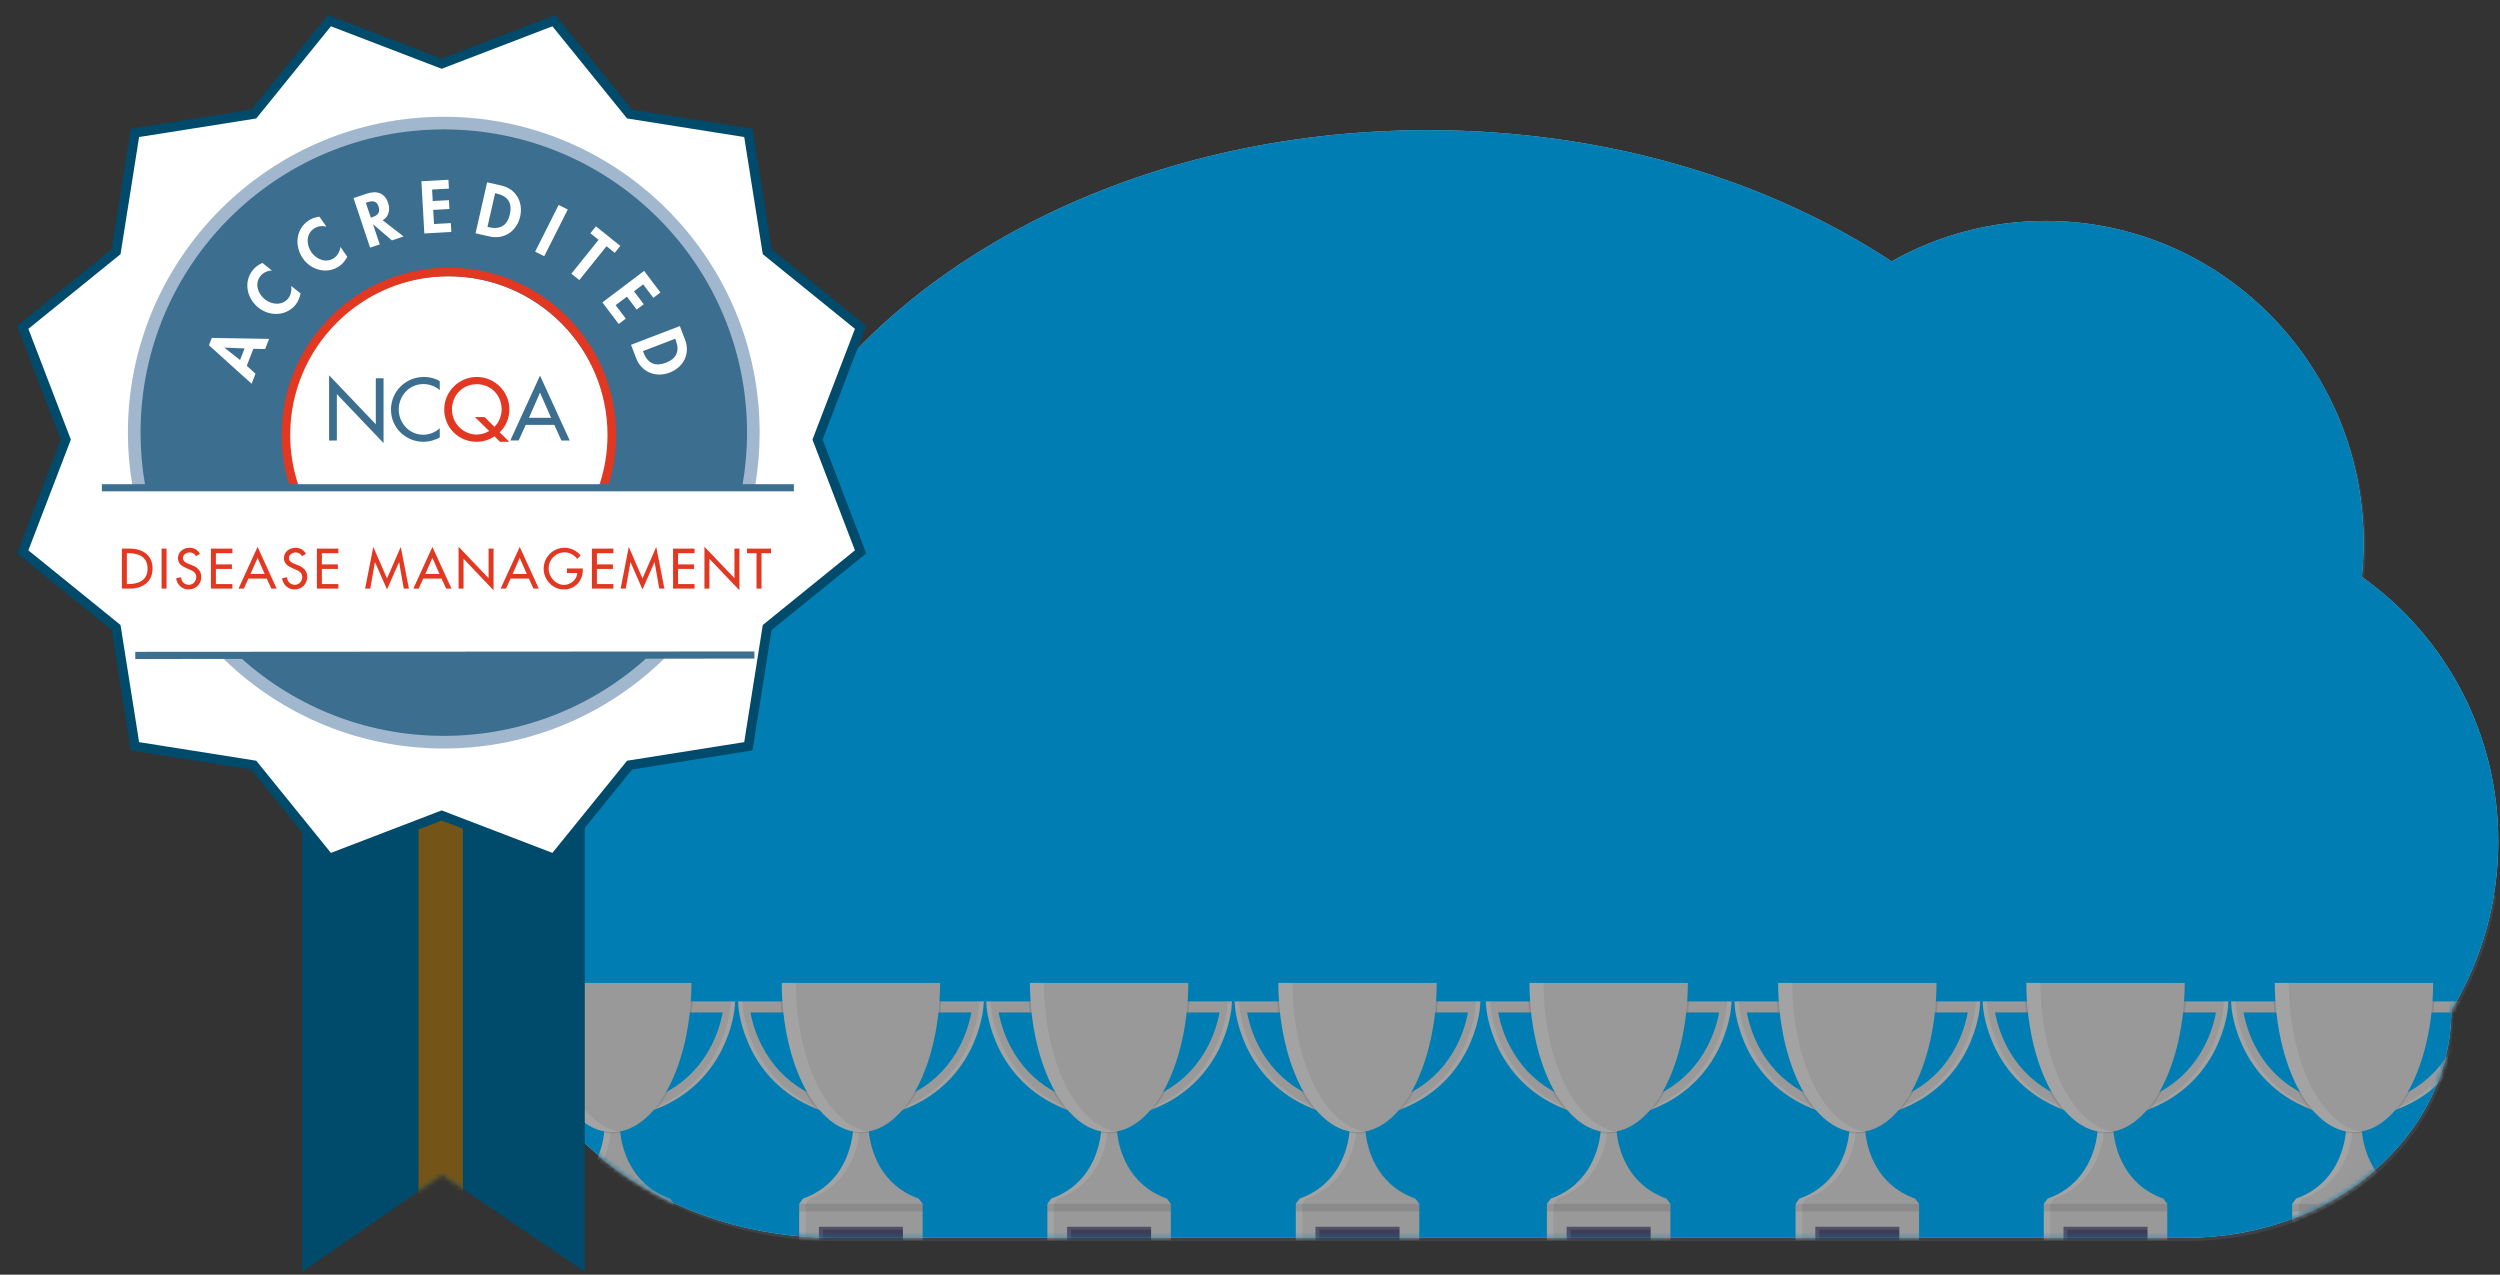 <svg xmlns="http://www.w3.org/2000/svg" xmlns:xlink="http://www.w3.org/1999/xlink" width="557" height="284" viewBox="0 0 557 284">
    <rect x="0" y="0" width="557" height="284" fill="#333333" stroke="none"/>
    <defs>
        <path id="v8sbd70jxa" d="M427.208 99.524c.26-2.494.394-5 .4-7.508 0-39.656-31.708-71.792-70.8-71.792-12.04-.013-23.88 3.093-34.364 9.016C294.764 11.024 258.632 0 219.104 0 154.808 0 99.464 29.18 74.92 71.024c-1.364-.08-2.736-.124-4.12-.124C31.704 70.9 0 103.048 0 142.704c-.027 14.007 4.02 27.72 11.648 39.468 0 35.68 33.676 64.604 75.2 64.604h301.256c32.616 0 59.056-22.712 59.056-50.728 6.86-11.324 10.474-24.316 10.45-37.556.064-23.432-11.277-45.43-30.402-58.968z"/>
        <path id="amcv1700bb" d="M427.208 99.524c.26-2.494.394-5 .4-7.508 0-39.656-31.708-71.792-70.8-71.792-12.04-.013-23.88 3.093-34.364 9.016C294.764 11.024 258.632 0 219.104 0 154.808 0 99.464 29.18 74.92 71.024c-1.364-.08-2.736-.124-4.12-.124C31.704 70.9 0 103.048 0 142.704c-.027 14.007 4.02 27.72 11.648 39.468 0 35.68 33.676 64.604 75.2 64.604h301.256c32.616 0 59.056-22.712 59.056-50.728 6.86-11.324 10.474-24.316 10.45-37.556.064-23.432-11.277-45.43-30.402-58.968z"/>
        <path id="nt7eko2tld" d="M0 0L118.527 0 96.98 31.176 118.527 62.968 0 62.968z"/>
    </defs>
    <g fill="none" fill-rule="evenodd">
        <g transform="translate(99 29)">
            <path fill="#8FCAE7" fill-rule="nonzero" d="M275.096 174.644c8.84-.504 19.808-6.5 28.336-9.152 10.093-3.13 20.227-6.143 30.4-9.036 35.416-10.077 71.212-18.664 107.388-25.76 3.376-.664 6.757-1.312 10.144-1.944-5.275-11.4-13.449-21.215-23.704-28.468.263-2.495.396-5.003.4-7.512 0-39.656-31.692-71.804-70.8-71.804-12.04-.013-23.878 3.095-34.36 9.02C295.22 11.78 259.092.76 219.564.76c-56.168 0-105.476 22.252-133.416 55.76L217.46 78.704l80.536 13.6c-91.812 2.74-183.908 5.464-275.456-.968-24.922 24.115-29.3 62.493-10.448 91.6 0 1.436.06 2.86.168 4.272 2.332.668 4.584 1.316 6.604 1.74 32.43 6.85 65.067 12.584 97.912 17.2-24.204 14.924-53.68 17.036-81.6 23.356 13.52 11.16 31.88 18 52.112 18h301.248c32.62 0 59.06-22.708 59.06-50.724 4.895-8.072 8.157-17.027 9.6-26.356-60.36 5.828-121.472.768-182.1 4.22z" opacity=".1"/>
            <use fill="#8FCAE7" fill-rule="nonzero" opacity=".1" xlink:href="#v8sbd70jxa"/>
            <mask id="8t3714j17c" fill="#fff">
                <use xlink:href="#amcv1700bb"/>
            </mask>
            <use fill="#007EB3" fill-rule="nonzero" opacity=".1" xlink:href="#amcv1700bb"/>
            <g mask="url(#8t3714j17c)">
                <g fill-rule="nonzero">
                    <path fill="#999" d="M54.783 4.106l-.1 1.33c-.014.182-.36 4.486-2.908 9.516-2.187 4.314-6.443 9.933-14.478 13.091-.627.248-1.278.48-1.952.694l-.752-2.362c1.888-.594 3.708-1.39 5.426-2.373 4.096-2.365 7.28-5.74 9.5-10.084 1.179-2.312 2.018-4.782 2.494-7.334H42.87V4.106h11.912z" transform="translate(10 190)"/>
                    <path fill="#FFF" d="M36.313 28.045c8.034-3.158 12.29-8.776 14.476-13.09 2.549-5.03 2.896-9.331 2.91-9.515l.098-1.331h1.02l-.098 1.33c-.013.182-.36 4.486-2.909 9.516-2.187 4.314-6.443 9.932-14.476 13.09-.627.247-1.279.48-1.954.695l-.1-.31c.353-.126.697-.254 1.033-.385z" opacity=".1" transform="translate(10 190)"/>
                    <path fill="#999" d="M20.228 26.375l-.752 2.362c-.676-.216-1.327-.447-1.954-.695-8.033-3.158-12.29-8.776-14.476-13.09C.497 9.922.15 5.62.137 5.437l-.1-1.331h11.907v2.478H2.8c.478 2.552 1.32 5.022 2.5 7.334 2.22 4.343 5.404 7.719 9.5 10.082 1.718.985 3.538 1.78 5.427 2.375z" transform="translate(10 190)"/>
                    <path fill="#FFF" d="M18.505 28.045c-8.034-3.158-12.291-8.776-14.477-13.09C1.48 9.925 1.133 5.624 1.12 5.44l-.1-1.331H0l.1 1.33c.012.182.36 4.486 2.908 9.516 2.187 4.314 6.443 9.932 14.476 13.09.627.247 1.279.48 1.954.695l.1-.31c-.352-.126-.696-.254-1.033-.385z" opacity=".1" transform="translate(10 190)"/>
                    <path fill="#999" d="M41.164 49.208v13.365H13.656V49.208l.874-1.167c8.915-3.164 10.721-11.415 11.081-14.679.054-.451.084-.905.092-1.359h3.402c.007.454.038.908.091 1.359.366 3.264 2.173 11.518 11.081 14.68l.887 1.166z" transform="translate(10 190)"/>
                    <path fill="#000" d="M13.656 49.208H41.164V50.885H13.656z" opacity=".1" transform="translate(10 190)"/>
                    <path fill="#FFF" d="M15.988 48.041c8.915-3.164 10.721-11.415 11.081-14.679.054-.451.084-.905.092-1.359h-1.458c-.008.454-.038.908-.092 1.359-.366 3.264-2.172 11.518-11.08 14.68l-.875 1.166v13.365h1.458V49.208l.874-1.167z" opacity=".1" transform="translate(10 190)"/>
                    <path fill="#000" d="M9.477 4.106h2.467v2.478H9.696c-.089-.816-.162-1.642-.219-2.478zM20.228 26.375l-.752 2.362c-.676-.216-1.327-.447-1.954-.695-1.031-1.26-1.942-2.613-2.722-4.042 1.719.985 3.539 1.78 5.428 2.375zM34.591 26.375c1.889-.594 3.708-1.39 5.427-2.373-.78 1.429-1.691 2.782-2.722 4.043-.627.247-1.278.479-1.953.694l-.752-2.364zM45.34 4.106c-.056.836-.13 1.662-.218 2.478h-2.247V4.106h2.466zM29.202 33.362c-1.184.23-2.4.23-3.585 0 .054-.451.084-.905.092-1.359h3.401c.008.454.039.908.092 1.359z" opacity=".1" transform="translate(10 190)"/>
                    <path fill="#999" d="M9.769 0c.062 18.38 7.935 33.242 17.641 33.242S44.988 18.38 45.052 0H9.77z" transform="translate(10 190)"/>
                    <path fill="#FFF" d="M12.903 0H9.77c.062 18.38 7.935 33.242 17.641 33.242.526 0 1.05-.045 1.568-.132C20.005 31.61 12.963 17.38 12.903 0z" opacity=".1" transform="translate(10 190)"/>
                    <path fill="#3F3D56" d="M18.054 54.324H36.765V59.135H18.054z" transform="translate(10 190)"/>
                    <path fill="#FFF" d="M18.929 54.98L36.765 54.98 36.765 54.324 18.054 54.324 18.054 59.135 18.929 59.135z" opacity=".1" transform="translate(10 190)"/>
                    <g>
                        <path fill="#999" d="M54.783 4.106l-.1 1.33c-.014.182-.36 4.486-2.908 9.516-2.187 4.314-6.443 9.933-14.478 13.091-.627.248-1.278.48-1.952.694l-.752-2.362c1.888-.594 3.708-1.39 5.426-2.373 4.096-2.365 7.28-5.74 9.5-10.084 1.179-2.312 2.018-4.782 2.494-7.334H42.87V4.106h11.912z" transform="translate(10 190) translate(55.404)"/>
                        <path fill="#FFF" d="M36.313 28.045c8.034-3.158 12.29-8.776 14.476-13.09 2.549-5.03 2.896-9.331 2.91-9.515l.098-1.331h1.02l-.098 1.33c-.013.182-.36 4.486-2.909 9.516-2.187 4.314-6.443 9.932-14.476 13.09-.627.247-1.279.48-1.954.695l-.1-.31c.353-.126.697-.254 1.033-.385z" opacity=".1" transform="translate(10 190) translate(55.404)"/>
                        <path fill="#999" d="M20.228 26.375l-.752 2.362c-.676-.216-1.327-.447-1.954-.695-8.033-3.158-12.29-8.776-14.476-13.09C.497 9.922.15 5.62.137 5.437l-.1-1.331h11.907v2.478H2.8c.478 2.552 1.32 5.022 2.5 7.334 2.22 4.343 5.404 7.719 9.5 10.082 1.718.985 3.538 1.78 5.427 2.375z" transform="translate(10 190) translate(55.404)"/>
                        <path fill="#FFF" d="M18.505 28.045c-8.034-3.158-12.291-8.776-14.477-13.09C1.48 9.925 1.133 5.624 1.12 5.44l-.1-1.331H0l.1 1.33c.012.182.36 4.486 2.908 9.516 2.187 4.314 6.443 9.932 14.476 13.09.627.247 1.279.48 1.954.695l.1-.31c-.352-.126-.696-.254-1.033-.385z" opacity=".1" transform="translate(10 190) translate(55.404)"/>
                        <path fill="#999" d="M41.164 49.208v13.365H13.656V49.208l.874-1.167c8.915-3.164 10.721-11.415 11.081-14.679.054-.451.084-.905.092-1.359h3.402c.007.454.038.908.091 1.359.366 3.264 2.173 11.518 11.081 14.68l.887 1.166z" transform="translate(10 190) translate(55.404)"/>
                        <path fill="#000" d="M13.656 49.208H41.164V50.885H13.656z" opacity=".1" transform="translate(10 190) translate(55.404)"/>
                        <path fill="#FFF" d="M15.988 48.041c8.915-3.164 10.721-11.415 11.081-14.679.054-.451.084-.905.092-1.359h-1.458c-.008.454-.038.908-.092 1.359-.366 3.264-2.172 11.518-11.08 14.68l-.875 1.166v13.365h1.458V49.208l.874-1.167z" opacity=".1" transform="translate(10 190) translate(55.404)"/>
                        <path fill="#000" d="M9.477 4.106h2.467v2.478H9.696c-.089-.816-.162-1.642-.219-2.478zM20.228 26.375l-.752 2.362c-.676-.216-1.327-.447-1.954-.695-1.031-1.26-1.942-2.613-2.722-4.042 1.719.985 3.539 1.78 5.428 2.375zM34.591 26.375c1.889-.594 3.708-1.39 5.427-2.373-.78 1.429-1.691 2.782-2.722 4.043-.627.247-1.278.479-1.953.694l-.752-2.364zM45.34 4.106c-.056.836-.13 1.662-.218 2.478h-2.247V4.106h2.466zM29.202 33.362c-1.184.23-2.4.23-3.585 0 .054-.451.084-.905.092-1.359h3.401c.008.454.039.908.092 1.359z" opacity=".1" transform="translate(10 190) translate(55.404)"/>
                        <path fill="#999" d="M9.769 0c.062 18.38 7.935 33.242 17.641 33.242S44.988 18.38 45.052 0H9.77z" transform="translate(10 190) translate(55.404)"/>
                        <path fill="#FFF" d="M12.903 0H9.77c.062 18.38 7.935 33.242 17.641 33.242.526 0 1.05-.045 1.568-.132C20.005 31.61 12.963 17.38 12.903 0z" opacity=".1" transform="translate(10 190) translate(55.404)"/>
                        <path fill="#3F3D56" d="M18.054 54.324H36.765V59.135H18.054z" transform="translate(10 190) translate(55.404)"/>
                        <path fill="#FFF" d="M18.929 54.98L36.765 54.98 36.765 54.324 18.054 54.324 18.054 59.135 18.929 59.135z" opacity=".1" transform="translate(10 190) translate(55.404)"/>
                    </g>
                    <g>
                        <path fill="#999" d="M54.783 4.106l-.1 1.33c-.014.182-.36 4.486-2.908 9.516-2.187 4.314-6.443 9.933-14.478 13.091-.627.248-1.278.48-1.952.694l-.752-2.362c1.888-.594 3.708-1.39 5.426-2.373 4.096-2.365 7.28-5.74 9.5-10.084 1.179-2.312 2.018-4.782 2.494-7.334H42.87V4.106h11.912z" transform="translate(10 190) translate(110.7)"/>
                        <path fill="#FFF" d="M36.313 28.045c8.034-3.158 12.29-8.776 14.476-13.09 2.549-5.03 2.896-9.331 2.91-9.515l.098-1.331h1.02l-.098 1.33c-.013.182-.36 4.486-2.909 9.516-2.187 4.314-6.443 9.932-14.476 13.09-.627.247-1.279.48-1.954.695l-.1-.31c.353-.126.697-.254 1.033-.385z" opacity=".1" transform="translate(10 190) translate(110.7)"/>
                        <path fill="#999" d="M20.228 26.375l-.752 2.362c-.676-.216-1.327-.447-1.954-.695-8.033-3.158-12.29-8.776-14.476-13.09C.497 9.922.15 5.62.137 5.437l-.1-1.331h11.907v2.478H2.8c.478 2.552 1.32 5.022 2.5 7.334 2.22 4.343 5.404 7.719 9.5 10.082 1.718.985 3.538 1.78 5.427 2.375z" transform="translate(10 190) translate(110.7)"/>
                        <path fill="#FFF" d="M18.505 28.045c-8.034-3.158-12.291-8.776-14.477-13.09C1.48 9.925 1.133 5.624 1.12 5.44l-.1-1.331H0l.1 1.33c.012.182.36 4.486 2.908 9.516 2.187 4.314 6.443 9.932 14.476 13.09.627.247 1.279.48 1.954.695l.1-.31c-.352-.126-.696-.254-1.033-.385z" opacity=".1" transform="translate(10 190) translate(110.7)"/>
                        <path fill="#999" d="M41.164 49.208v13.365H13.656V49.208l.874-1.167c8.915-3.164 10.721-11.415 11.081-14.679.054-.451.084-.905.092-1.359h3.402c.007.454.038.908.091 1.359.366 3.264 2.173 11.518 11.081 14.68l.887 1.166z" transform="translate(10 190) translate(110.7)"/>
                        <path fill="#000" d="M13.656 49.208H41.164V50.885H13.656z" opacity=".1" transform="translate(10 190) translate(110.7)"/>
                        <path fill="#FFF" d="M15.988 48.041c8.915-3.164 10.721-11.415 11.081-14.679.054-.451.084-.905.092-1.359h-1.458c-.008.454-.038.908-.092 1.359-.366 3.264-2.172 11.518-11.08 14.68l-.875 1.166v13.365h1.458V49.208l.874-1.167z" opacity=".1" transform="translate(10 190) translate(110.7)"/>
                        <path fill="#000" d="M9.477 4.106h2.467v2.478H9.696c-.089-.816-.162-1.642-.219-2.478zM20.228 26.375l-.752 2.362c-.676-.216-1.327-.447-1.954-.695-1.031-1.26-1.942-2.613-2.722-4.042 1.719.985 3.539 1.78 5.428 2.375zM34.591 26.375c1.889-.594 3.708-1.39 5.427-2.373-.78 1.429-1.691 2.782-2.722 4.043-.627.247-1.278.479-1.953.694l-.752-2.364zM45.34 4.106c-.056.836-.13 1.662-.218 2.478h-2.247V4.106h2.466zM29.202 33.362c-1.184.23-2.4.23-3.585 0 .054-.451.084-.905.092-1.359h3.401c.008.454.039.908.092 1.359z" opacity=".1" transform="translate(10 190) translate(110.7)"/>
                        <path fill="#999" d="M9.769 0c.062 18.38 7.935 33.242 17.641 33.242S44.988 18.38 45.052 0H9.77z" transform="translate(10 190) translate(110.7)"/>
                        <path fill="#FFF" d="M12.903 0H9.77c.062 18.38 7.935 33.242 17.641 33.242.526 0 1.05-.045 1.568-.132C20.005 31.61 12.963 17.38 12.903 0z" opacity=".1" transform="translate(10 190) translate(110.7)"/>
                        <path fill="#3F3D56" d="M18.054 54.324H36.765V59.135H18.054z" transform="translate(10 190) translate(110.7)"/>
                        <path fill="#FFF" d="M18.929 54.98L36.765 54.98 36.765 54.324 18.054 54.324 18.054 59.135 18.929 59.135z" opacity=".1" transform="translate(10 190) translate(110.7)"/>
                    </g>
                    <g>
                        <path fill="#999" d="M54.783 4.106l-.1 1.33c-.014.182-.36 4.486-2.908 9.516-2.187 4.314-6.443 9.933-14.478 13.091-.627.248-1.278.48-1.952.694l-.752-2.362c1.888-.594 3.708-1.39 5.426-2.373 4.096-2.365 7.28-5.74 9.5-10.084 1.179-2.312 2.018-4.782 2.494-7.334H42.87V4.106h11.912z" transform="translate(10 190) translate(166.05)"/>
                        <path fill="#FFF" d="M36.313 28.045c8.034-3.158 12.29-8.776 14.476-13.09 2.549-5.03 2.896-9.331 2.91-9.515l.098-1.331h1.02l-.098 1.33c-.013.182-.36 4.486-2.909 9.516-2.187 4.314-6.443 9.932-14.476 13.09-.627.247-1.279.48-1.954.695l-.1-.31c.353-.126.697-.254 1.033-.385z" opacity=".1" transform="translate(10 190) translate(166.05)"/>
                        <path fill="#999" d="M20.228 26.375l-.752 2.362c-.676-.216-1.327-.447-1.954-.695-8.033-3.158-12.29-8.776-14.476-13.09C.497 9.922.15 5.62.137 5.437l-.1-1.331h11.907v2.478H2.8c.478 2.552 1.32 5.022 2.5 7.334 2.22 4.343 5.404 7.719 9.5 10.082 1.718.985 3.538 1.78 5.427 2.375z" transform="translate(10 190) translate(166.05)"/>
                        <path fill="#FFF" d="M18.505 28.045c-8.034-3.158-12.291-8.776-14.477-13.09C1.48 9.925 1.133 5.624 1.12 5.44l-.1-1.331H0l.1 1.33c.012.182.36 4.486 2.908 9.516 2.187 4.314 6.443 9.932 14.476 13.09.627.247 1.279.48 1.954.695l.1-.31c-.352-.126-.696-.254-1.033-.385z" opacity=".1" transform="translate(10 190) translate(166.05)"/>
                        <path fill="#999" d="M41.164 49.208v13.365H13.656V49.208l.874-1.167c8.915-3.164 10.721-11.415 11.081-14.679.054-.451.084-.905.092-1.359h3.402c.007.454.038.908.091 1.359.366 3.264 2.173 11.518 11.081 14.68l.887 1.166z" transform="translate(10 190) translate(166.05)"/>
                        <path fill="#000" d="M13.656 49.208H41.164V50.885H13.656z" opacity=".1" transform="translate(10 190) translate(166.05)"/>
                        <path fill="#FFF" d="M15.988 48.041c8.915-3.164 10.721-11.415 11.081-14.679.054-.451.084-.905.092-1.359h-1.458c-.008.454-.038.908-.092 1.359-.366 3.264-2.172 11.518-11.08 14.68l-.875 1.166v13.365h1.458V49.208l.874-1.167z" opacity=".1" transform="translate(10 190) translate(166.05)"/>
                        <path fill="#000" d="M9.477 4.106h2.467v2.478H9.696c-.089-.816-.162-1.642-.219-2.478zM20.228 26.375l-.752 2.362c-.676-.216-1.327-.447-1.954-.695-1.031-1.26-1.942-2.613-2.722-4.042 1.719.985 3.539 1.78 5.428 2.375zM34.591 26.375c1.889-.594 3.708-1.39 5.427-2.373-.78 1.429-1.691 2.782-2.722 4.043-.627.247-1.278.479-1.953.694l-.752-2.364zM45.34 4.106c-.056.836-.13 1.662-.218 2.478h-2.247V4.106h2.466zM29.202 33.362c-1.184.23-2.4.23-3.585 0 .054-.451.084-.905.092-1.359h3.401c.008.454.039.908.092 1.359z" opacity=".1" transform="translate(10 190) translate(166.05)"/>
                        <path fill="#999" d="M9.769 0c.062 18.38 7.935 33.242 17.641 33.242S44.988 18.38 45.052 0H9.77z" transform="translate(10 190) translate(166.05)"/>
                        <path fill="#FFF" d="M12.903 0H9.77c.062 18.38 7.935 33.242 17.641 33.242.526 0 1.05-.045 1.568-.132C20.005 31.61 12.963 17.38 12.903 0z" opacity=".1" transform="translate(10 190) translate(166.05)"/>
                        <path fill="#3F3D56" d="M18.054 54.324H36.765V59.135H18.054z" transform="translate(10 190) translate(166.05)"/>
                        <path fill="#FFF" d="M18.929 54.98L36.765 54.98 36.765 54.324 18.054 54.324 18.054 59.135 18.929 59.135z" opacity=".1" transform="translate(10 190) translate(166.05)"/>
                    </g>
                </g>
            </g>
            <g mask="url(#8t3714j17c)">
                <g fill-rule="nonzero">
                    <path fill="#999" d="M54.783 4.106l-.1 1.33c-.014.182-.36 4.486-2.908 9.516-2.187 4.314-6.443 9.933-14.478 13.091-.627.248-1.278.48-1.952.694l-.752-2.362c1.888-.594 3.708-1.39 5.426-2.373 4.096-2.365 7.28-5.74 9.5-10.084 1.179-2.312 2.018-4.782 2.494-7.334H42.87V4.106h11.912z" transform="translate(232 190)"/>
                    <path fill="#FFF" d="M36.313 28.045c8.034-3.158 12.29-8.776 14.476-13.09 2.549-5.03 2.896-9.331 2.91-9.515l.098-1.331h1.02l-.098 1.33c-.013.182-.36 4.486-2.909 9.516-2.187 4.314-6.443 9.932-14.476 13.09-.627.247-1.279.48-1.954.695l-.1-.31c.353-.126.697-.254 1.033-.385z" opacity=".1" transform="translate(232 190)"/>
                    <path fill="#999" d="M20.228 26.375l-.752 2.362c-.676-.216-1.327-.447-1.954-.695-8.033-3.158-12.29-8.776-14.476-13.09C.497 9.922.15 5.62.137 5.437l-.1-1.331h11.907v2.478H2.8c.478 2.552 1.32 5.022 2.5 7.334 2.22 4.343 5.404 7.719 9.5 10.082 1.718.985 3.538 1.78 5.427 2.375z" transform="translate(232 190)"/>
                    <path fill="#FFF" d="M18.505 28.045c-8.034-3.158-12.291-8.776-14.477-13.09C1.48 9.925 1.133 5.624 1.12 5.44l-.1-1.331H0l.1 1.33c.012.182.36 4.486 2.908 9.516 2.187 4.314 6.443 9.932 14.476 13.09.627.247 1.279.48 1.954.695l.1-.31c-.352-.126-.696-.254-1.033-.385z" opacity=".1" transform="translate(232 190)"/>
                    <path fill="#999" d="M41.164 49.208v13.365H13.656V49.208l.874-1.167c8.915-3.164 10.721-11.415 11.081-14.679.054-.451.084-.905.092-1.359h3.402c.007.454.038.908.091 1.359.366 3.264 2.173 11.518 11.081 14.68l.887 1.166z" transform="translate(232 190)"/>
                    <path fill="#000" d="M13.656 49.208H41.164V50.885H13.656z" opacity=".1" transform="translate(232 190)"/>
                    <path fill="#FFF" d="M15.988 48.041c8.915-3.164 10.721-11.415 11.081-14.679.054-.451.084-.905.092-1.359h-1.458c-.008.454-.038.908-.092 1.359-.366 3.264-2.172 11.518-11.08 14.68l-.875 1.166v13.365h1.458V49.208l.874-1.167z" opacity=".1" transform="translate(232 190)"/>
                    <path fill="#000" d="M9.477 4.106h2.467v2.478H9.696c-.089-.816-.162-1.642-.219-2.478zM20.228 26.375l-.752 2.362c-.676-.216-1.327-.447-1.954-.695-1.031-1.26-1.942-2.613-2.722-4.042 1.719.985 3.539 1.78 5.428 2.375zM34.591 26.375c1.889-.594 3.708-1.39 5.427-2.373-.78 1.429-1.691 2.782-2.722 4.043-.627.247-1.278.479-1.953.694l-.752-2.364zM45.34 4.106c-.056.836-.13 1.662-.218 2.478h-2.247V4.106h2.466zM29.202 33.362c-1.184.23-2.4.23-3.585 0 .054-.451.084-.905.092-1.359h3.401c.008.454.039.908.092 1.359z" opacity=".1" transform="translate(232 190)"/>
                    <path fill="#999" d="M9.769 0c.062 18.38 7.935 33.242 17.641 33.242S44.988 18.38 45.052 0H9.77z" transform="translate(232 190)"/>
                    <path fill="#FFF" d="M12.903 0H9.77c.062 18.38 7.935 33.242 17.641 33.242.526 0 1.05-.045 1.568-.132C20.005 31.61 12.963 17.38 12.903 0z" opacity=".1" transform="translate(232 190)"/>
                    <path fill="#3F3D56" d="M18.054 54.324H36.765V59.135H18.054z" transform="translate(232 190)"/>
                    <path fill="#FFF" d="M18.929 54.98L36.765 54.98 36.765 54.324 18.054 54.324 18.054 59.135 18.929 59.135z" opacity=".1" transform="translate(232 190)"/>
                    <g>
                        <path fill="#999" d="M54.783 4.106l-.1 1.33c-.014.182-.36 4.486-2.908 9.516-2.187 4.314-6.443 9.933-14.478 13.091-.627.248-1.278.48-1.952.694l-.752-2.362c1.888-.594 3.708-1.39 5.426-2.373 4.096-2.365 7.28-5.74 9.5-10.084 1.179-2.312 2.018-4.782 2.494-7.334H42.87V4.106h11.912z" transform="translate(232 190) translate(55.404)"/>
                        <path fill="#FFF" d="M36.313 28.045c8.034-3.158 12.29-8.776 14.476-13.09 2.549-5.03 2.896-9.331 2.91-9.515l.098-1.331h1.02l-.098 1.33c-.013.182-.36 4.486-2.909 9.516-2.187 4.314-6.443 9.932-14.476 13.09-.627.247-1.279.48-1.954.695l-.1-.31c.353-.126.697-.254 1.033-.385z" opacity=".1" transform="translate(232 190) translate(55.404)"/>
                        <path fill="#999" d="M20.228 26.375l-.752 2.362c-.676-.216-1.327-.447-1.954-.695-8.033-3.158-12.29-8.776-14.476-13.09C.497 9.922.15 5.62.137 5.437l-.1-1.331h11.907v2.478H2.8c.478 2.552 1.32 5.022 2.5 7.334 2.22 4.343 5.404 7.719 9.5 10.082 1.718.985 3.538 1.78 5.427 2.375z" transform="translate(232 190) translate(55.404)"/>
                        <path fill="#FFF" d="M18.505 28.045c-8.034-3.158-12.291-8.776-14.477-13.09C1.48 9.925 1.133 5.624 1.12 5.44l-.1-1.331H0l.1 1.33c.012.182.36 4.486 2.908 9.516 2.187 4.314 6.443 9.932 14.476 13.09.627.247 1.279.48 1.954.695l.1-.31c-.352-.126-.696-.254-1.033-.385z" opacity=".1" transform="translate(232 190) translate(55.404)"/>
                        <path fill="#999" d="M41.164 49.208v13.365H13.656V49.208l.874-1.167c8.915-3.164 10.721-11.415 11.081-14.679.054-.451.084-.905.092-1.359h3.402c.007.454.038.908.091 1.359.366 3.264 2.173 11.518 11.081 14.68l.887 1.166z" transform="translate(232 190) translate(55.404)"/>
                        <path fill="#000" d="M13.656 49.208H41.164V50.885H13.656z" opacity=".1" transform="translate(232 190) translate(55.404)"/>
                        <path fill="#FFF" d="M15.988 48.041c8.915-3.164 10.721-11.415 11.081-14.679.054-.451.084-.905.092-1.359h-1.458c-.008.454-.038.908-.092 1.359-.366 3.264-2.172 11.518-11.08 14.68l-.875 1.166v13.365h1.458V49.208l.874-1.167z" opacity=".1" transform="translate(232 190) translate(55.404)"/>
                        <path fill="#000" d="M9.477 4.106h2.467v2.478H9.696c-.089-.816-.162-1.642-.219-2.478zM20.228 26.375l-.752 2.362c-.676-.216-1.327-.447-1.954-.695-1.031-1.26-1.942-2.613-2.722-4.042 1.719.985 3.539 1.78 5.428 2.375zM34.591 26.375c1.889-.594 3.708-1.39 5.427-2.373-.78 1.429-1.691 2.782-2.722 4.043-.627.247-1.278.479-1.953.694l-.752-2.364zM45.34 4.106c-.056.836-.13 1.662-.218 2.478h-2.247V4.106h2.466zM29.202 33.362c-1.184.23-2.4.23-3.585 0 .054-.451.084-.905.092-1.359h3.401c.008.454.039.908.092 1.359z" opacity=".1" transform="translate(232 190) translate(55.404)"/>
                        <path fill="#999" d="M9.769 0c.062 18.38 7.935 33.242 17.641 33.242S44.988 18.38 45.052 0H9.77z" transform="translate(232 190) translate(55.404)"/>
                        <path fill="#FFF" d="M12.903 0H9.77c.062 18.38 7.935 33.242 17.641 33.242.526 0 1.05-.045 1.568-.132C20.005 31.61 12.963 17.38 12.903 0z" opacity=".1" transform="translate(232 190) translate(55.404)"/>
                        <path fill="#3F3D56" d="M18.054 54.324H36.765V59.135H18.054z" transform="translate(232 190) translate(55.404)"/>
                        <path fill="#FFF" d="M18.929 54.98L36.765 54.98 36.765 54.324 18.054 54.324 18.054 59.135 18.929 59.135z" opacity=".1" transform="translate(232 190) translate(55.404)"/>
                    </g>
                    <g>
                        <path fill="#999" d="M54.783 4.106l-.1 1.33c-.014.182-.36 4.486-2.908 9.516-2.187 4.314-6.443 9.933-14.478 13.091-.627.248-1.278.48-1.952.694l-.752-2.362c1.888-.594 3.708-1.39 5.426-2.373 4.096-2.365 7.28-5.74 9.5-10.084 1.179-2.312 2.018-4.782 2.494-7.334H42.87V4.106h11.912z" transform="translate(232 190) translate(110.7)"/>
                        <path fill="#FFF" d="M36.313 28.045c8.034-3.158 12.29-8.776 14.476-13.09 2.549-5.03 2.896-9.331 2.91-9.515l.098-1.331h1.02l-.098 1.33c-.013.182-.36 4.486-2.909 9.516-2.187 4.314-6.443 9.932-14.476 13.09-.627.247-1.279.48-1.954.695l-.1-.31c.353-.126.697-.254 1.033-.385z" opacity=".1" transform="translate(232 190) translate(110.7)"/>
                        <path fill="#999" d="M20.228 26.375l-.752 2.362c-.676-.216-1.327-.447-1.954-.695-8.033-3.158-12.29-8.776-14.476-13.09C.497 9.922.15 5.62.137 5.437l-.1-1.331h11.907v2.478H2.8c.478 2.552 1.32 5.022 2.5 7.334 2.22 4.343 5.404 7.719 9.5 10.082 1.718.985 3.538 1.78 5.427 2.375z" transform="translate(232 190) translate(110.7)"/>
                        <path fill="#FFF" d="M18.505 28.045c-8.034-3.158-12.291-8.776-14.477-13.09C1.48 9.925 1.133 5.624 1.12 5.44l-.1-1.331H0l.1 1.33c.012.182.36 4.486 2.908 9.516 2.187 4.314 6.443 9.932 14.476 13.09.627.247 1.279.48 1.954.695l.1-.31c-.352-.126-.696-.254-1.033-.385z" opacity=".1" transform="translate(232 190) translate(110.7)"/>
                        <path fill="#999" d="M41.164 49.208v13.365H13.656V49.208l.874-1.167c8.915-3.164 10.721-11.415 11.081-14.679.054-.451.084-.905.092-1.359h3.402c.007.454.038.908.091 1.359.366 3.264 2.173 11.518 11.081 14.68l.887 1.166z" transform="translate(232 190) translate(110.7)"/>
                        <path fill="#000" d="M13.656 49.208H41.164V50.885H13.656z" opacity=".1" transform="translate(232 190) translate(110.7)"/>
                        <path fill="#FFF" d="M15.988 48.041c8.915-3.164 10.721-11.415 11.081-14.679.054-.451.084-.905.092-1.359h-1.458c-.008.454-.038.908-.092 1.359-.366 3.264-2.172 11.518-11.08 14.68l-.875 1.166v13.365h1.458V49.208l.874-1.167z" opacity=".1" transform="translate(232 190) translate(110.7)"/>
                        <path fill="#000" d="M9.477 4.106h2.467v2.478H9.696c-.089-.816-.162-1.642-.219-2.478zM20.228 26.375l-.752 2.362c-.676-.216-1.327-.447-1.954-.695-1.031-1.26-1.942-2.613-2.722-4.042 1.719.985 3.539 1.78 5.428 2.375zM34.591 26.375c1.889-.594 3.708-1.39 5.427-2.373-.78 1.429-1.691 2.782-2.722 4.043-.627.247-1.278.479-1.953.694l-.752-2.364zM45.34 4.106c-.056.836-.13 1.662-.218 2.478h-2.247V4.106h2.466zM29.202 33.362c-1.184.23-2.4.23-3.585 0 .054-.451.084-.905.092-1.359h3.401c.008.454.039.908.092 1.359z" opacity=".1" transform="translate(232 190) translate(110.7)"/>
                        <path fill="#999" d="M9.769 0c.062 18.38 7.935 33.242 17.641 33.242S44.988 18.38 45.052 0H9.77z" transform="translate(232 190) translate(110.7)"/>
                        <path fill="#FFF" d="M12.903 0H9.77c.062 18.38 7.935 33.242 17.641 33.242.526 0 1.05-.045 1.568-.132C20.005 31.61 12.963 17.38 12.903 0z" opacity=".1" transform="translate(232 190) translate(110.7)"/>
                        <path fill="#3F3D56" d="M18.054 54.324H36.765V59.135H18.054z" transform="translate(232 190) translate(110.7)"/>
                        <path fill="#FFF" d="M18.929 54.98L36.765 54.98 36.765 54.324 18.054 54.324 18.054 59.135 18.929 59.135z" opacity=".1" transform="translate(232 190) translate(110.7)"/>
                    </g>
                    <g>
                        <path fill="#999" d="M54.783 4.106l-.1 1.33c-.014.182-.36 4.486-2.908 9.516-2.187 4.314-6.443 9.933-14.478 13.091-.627.248-1.278.48-1.952.694l-.752-2.362c1.888-.594 3.708-1.39 5.426-2.373 4.096-2.365 7.28-5.74 9.5-10.084 1.179-2.312 2.018-4.782 2.494-7.334H42.87V4.106h11.912z" transform="translate(232 190) translate(166.05)"/>
                        <path fill="#FFF" d="M36.313 28.045c8.034-3.158 12.29-8.776 14.476-13.09 2.549-5.03 2.896-9.331 2.91-9.515l.098-1.331h1.02l-.098 1.33c-.013.182-.36 4.486-2.909 9.516-2.187 4.314-6.443 9.932-14.476 13.09-.627.247-1.279.48-1.954.695l-.1-.31c.353-.126.697-.254 1.033-.385z" opacity=".1" transform="translate(232 190) translate(166.05)"/>
                        <path fill="#999" d="M20.228 26.375l-.752 2.362c-.676-.216-1.327-.447-1.954-.695-8.033-3.158-12.29-8.776-14.476-13.09C.497 9.922.15 5.62.137 5.437l-.1-1.331h11.907v2.478H2.8c.478 2.552 1.32 5.022 2.5 7.334 2.22 4.343 5.404 7.719 9.5 10.082 1.718.985 3.538 1.78 5.427 2.375z" transform="translate(232 190) translate(166.05)"/>
                        <path fill="#FFF" d="M18.505 28.045c-8.034-3.158-12.291-8.776-14.477-13.09C1.48 9.925 1.133 5.624 1.12 5.44l-.1-1.331H0l.1 1.33c.012.182.36 4.486 2.908 9.516 2.187 4.314 6.443 9.932 14.476 13.09.627.247 1.279.48 1.954.695l.1-.31c-.352-.126-.696-.254-1.033-.385z" opacity=".1" transform="translate(232 190) translate(166.05)"/>
                        <path fill="#999" d="M41.164 49.208v13.365H13.656V49.208l.874-1.167c8.915-3.164 10.721-11.415 11.081-14.679.054-.451.084-.905.092-1.359h3.402c.007.454.038.908.091 1.359.366 3.264 2.173 11.518 11.081 14.68l.887 1.166z" transform="translate(232 190) translate(166.05)"/>
                        <path fill="#000" d="M13.656 49.208H41.164V50.885H13.656z" opacity=".1" transform="translate(232 190) translate(166.05)"/>
                        <path fill="#FFF" d="M15.988 48.041c8.915-3.164 10.721-11.415 11.081-14.679.054-.451.084-.905.092-1.359h-1.458c-.008.454-.038.908-.092 1.359-.366 3.264-2.172 11.518-11.08 14.68l-.875 1.166v13.365h1.458V49.208l.874-1.167z" opacity=".1" transform="translate(232 190) translate(166.05)"/>
                        <path fill="#000" d="M9.477 4.106h2.467v2.478H9.696c-.089-.816-.162-1.642-.219-2.478zM20.228 26.375l-.752 2.362c-.676-.216-1.327-.447-1.954-.695-1.031-1.26-1.942-2.613-2.722-4.042 1.719.985 3.539 1.78 5.428 2.375zM34.591 26.375c1.889-.594 3.708-1.39 5.427-2.373-.78 1.429-1.691 2.782-2.722 4.043-.627.247-1.278.479-1.953.694l-.752-2.364zM45.34 4.106c-.056.836-.13 1.662-.218 2.478h-2.247V4.106h2.466zM29.202 33.362c-1.184.23-2.4.23-3.585 0 .054-.451.084-.905.092-1.359h3.401c.008.454.039.908.092 1.359z" opacity=".1" transform="translate(232 190) translate(166.05)"/>
                        <path fill="#999" d="M9.769 0c.062 18.38 7.935 33.242 17.641 33.242S44.988 18.38 45.052 0H9.77z" transform="translate(232 190) translate(166.05)"/>
                        <path fill="#FFF" d="M12.903 0H9.77c.062 18.38 7.935 33.242 17.641 33.242.526 0 1.05-.045 1.568-.132C20.005 31.61 12.963 17.38 12.903 0z" opacity=".1" transform="translate(232 190) translate(166.05)"/>
                        <path fill="#3F3D56" d="M18.054 54.324H36.765V59.135H18.054z" transform="translate(232 190) translate(166.05)"/>
                        <path fill="#FFF" d="M18.929 54.98L36.765 54.98 36.765 54.324 18.054 54.324 18.054 59.135 18.929 59.135z" opacity=".1" transform="translate(232 190) translate(166.05)"/>
                    </g>
                </g>
            </g>
        </g>
        <g>
            <g transform="matrix(-1 0 0 1 196.34 0) rotate(90 -17.903 146.924)">
                <mask id="4invwvvdbe" fill="#fff">
                    <use xlink:href="#nt7eko2tld"/>
                </mask>
                <use fill="#004B6B" xlink:href="#nt7eko2tld"/>
                <path fill="#755418" d="M9.877 25.928H114.823V35.805H9.877z" mask="url(#4invwvvdbe)"/>
            </g>
            <path fill="#FFF" stroke="#004B6B" stroke-width="2.111" d="M122.95 4.597l16.862 20.816 26.458 4.195 4.196 26.458 20.815 16.862-9.596 25.011 9.596 25.011-20.815 16.862-4.196 26.458-26.458 4.196-16.862 20.815-25.01-9.596-25.012 9.596-16.862-20.815-26.458-4.196-4.195-26.458L4.597 122.95l9.596-25.01-9.596-25.012 20.816-16.862 4.195-26.458 26.458-4.195L72.928 4.597l25.011 9.596 25.011-9.596z" transform="matrix(-1 0 0 1 196.34 0)"/>
        </g>
        <g fill-rule="nonzero">
            <path fill="#3B6E8F" d="M27.985 119.768c12.525 12.51 29.82 20.247 48.92 20.247s36.394-7.736 48.92-20.247h-97.84zM76.905 1.556c-38.234 0-69.228 30.996-69.228 69.23 0 3.959.336 7.837.974 11.612h34.673c-1.094-3.432-1.69-7.086-1.69-10.881 0-19.758 16.018-35.777 35.775-35.777 19.757 0 35.775 16.019 35.775 35.777 0 3.795-.596 7.45-1.693 10.88h33.669c.64-3.775.976-7.652.976-11.611 0-38.234-30.997-69.23-69.23-69.23" transform="translate(22.376 25.804)"/>
            <path fill="#A1B7CD" d="M9.972 82.398c-.677-3.833-1.03-7.78-1.03-11.81 0-37.312 30.248-67.56 67.56-67.56 37.313 0 67.559 30.248 67.559 67.56 0 4.031-.355 7.978-1.031 11.81h2.85c.651-3.84.995-7.786.995-11.81 0-38.806-31.566-70.376-70.373-70.376-38.805 0-70.38 31.57-70.38 70.377 0 4.024.344 7.969.996 11.809h2.854zM122.818 119.768c-12.095 11.395-28.388 18.38-46.316 18.38-17.929 0-34.222-6.985-46.316-18.38h-3.972c12.786 13.07 30.605 21.198 50.289 21.198 19.683 0 37.5-8.129 50.284-21.198h-3.969z" transform="translate(22.376 25.804)"/>
            <g>
                <path fill="#3B6E8F" d="M.51.339L10.916 11.244 10.916 1.002 12.643 1.002 12.643 15.436 2.238 4.531 2.238 14.866.51 14.866zM25.165 3.649c-.992-.884-2.353-1.36-3.658-1.36-3.109 0-5.48 2.592-5.48 5.662 0 3.033 2.354 5.627 5.443 5.627 1.361 0 2.665-.515 3.695-1.435v2.041c-1.067.625-2.427.974-3.64.974-3.953 0-7.227-3.144-7.227-7.153 0-4.1 3.292-7.299 7.374-7.299 1.214 0 2.444.293 3.493.937V3.65z" transform="translate(22.376 25.804) translate(50.436 57.473)"/>
                <path fill="#E23822" d="M38.57 15.159l-1.195-1.232c-1.141.792-2.63 1.232-3.953 1.232-4.007 0-7.263-3.106-7.263-7.225 0-3.973 3.29-7.226 7.263-7.226 3.97 0 7.26 3.253 7.26 7.226 0 1.968-.81 3.823-2.169 5.111l2.151 2.114H38.57zm-1.233-3.345c1.065-.955 1.617-2.557 1.617-3.882 0-3.053-2.279-5.607-5.532-5.607-3.257 0-5.536 2.556-5.536 5.607 0 3.163 2.54 5.608 5.536 5.608.845 0 1.91-.258 2.756-.79l-3.18-3.109h2.151l2.188 2.173z" transform="translate(22.376 25.804) translate(50.436 57.473)"/>
                <path fill="#3B6E8F" d="M44.326 11.388l-1.583 3.478h-1.858L47.505.413l6.62 14.453h-1.858l-1.581-3.478h-6.36zm3.18-7.185L45.04 9.809h4.928l-2.462-5.606z" transform="translate(22.376 25.804) translate(50.436 57.473)"/>
            </g>
            <g fill="#E23822">
                <path d="M.083.423h1.843c2.73 0 4.997 1.441 4.997 4.405C6.923 7.865 4.7 9.33 1.89 9.33H.083V.423zm1.111 7.889h.39c2.268 0 4.228-.85 4.228-3.437 0-2.599-1.961-3.438-4.229-3.438h-.389v6.875zM10.045 9.33L8.934 9.33 8.934.423 10.045.423zM16.603 2.11c-.331-.554-.757-.838-1.429-.838-.708 0-1.488.484-1.488 1.264 0 .697.685 1.063 1.24 1.277l.638.247c1.264.496 2.208 1.194 2.208 2.681 0 1.619-1.251 2.775-2.847 2.775-1.441 0-2.564-1.062-2.752-2.492l1.122-.236c-.012.98.768 1.69 1.725 1.69.956 0 1.641-.804 1.641-1.737 0-.956-.767-1.37-1.535-1.689l-.613-.259c-1.016-.437-1.938-1.017-1.938-2.257 0-1.441 1.276-2.303 2.623-2.303.992 0 1.807.484 2.291 1.345l-.886.533zM19.926.423L24.71.423 24.71 1.439 21.036 1.439 21.036 3.93 24.603 3.93 24.603 4.947 21.036 4.947 21.036 8.312 24.71 8.312 24.71 9.329 19.926 9.329zM28.28 7.096l-1.017 2.233h-1.192L30.322.044l4.252 9.285h-1.193l-1.015-2.233h-4.087zm2.044-4.618L28.74 6.08h3.166l-1.582-3.603zM40.215 2.11c-.33-.554-.757-.838-1.429-.838-.708 0-1.488.484-1.488 1.264 0 .697.685 1.063 1.24 1.277l.638.247c1.264.496 2.208 1.194 2.208 2.681 0 1.619-1.251 2.775-2.846 2.775-1.442 0-2.564-1.062-2.753-2.492l1.122-.236c-.011.98.768 1.69 1.726 1.69.956 0 1.64-.804 1.64-1.737 0-.956-.767-1.37-1.535-1.689l-.613-.259c-1.016-.437-1.938-1.017-1.938-2.257 0-1.441 1.276-2.303 2.623-2.303.992 0 1.807.484 2.292 1.345l-.887.533zM43.538.423L48.322.423 48.322 1.439 44.649 1.439 44.649 3.93 48.215 3.93 48.215 4.947 44.649 4.947 44.649 8.312 48.322 8.312 48.322 9.329 43.538 9.329zM56.489 3.447L56.466 3.447 55.427 9.33 54.281 9.33 56.1.045 59.159 7.062 62.218.045 64.037 9.33 62.891 9.33 61.852 3.447 61.828 3.447 59.159 9.518zM67.232 7.096l-1.016 2.233h-1.193L69.275.044l4.252 9.285h-1.193l-1.016-2.233h-4.086zm2.043-4.618L67.692 6.08h3.166l-1.583-3.603zM75.102-.003L81.788 7.003 81.788.424 82.899.424 82.899 9.696 76.212 2.691 76.212 9.33 75.102 9.33zM86.684 7.096l-1.017 2.233h-1.193L88.727.044l4.252 9.285h-1.194L90.77 7.096h-4.086zm2.043-4.618L87.144 6.08h3.165l-1.582-3.603zM102.776 4.84v.354c0 2.446-1.724 4.324-4.216 4.324-2.493 0-4.502-2.15-4.502-4.62 0-2.563 2.056-4.665 4.619-4.665 1.383 0 2.753.626 3.625 1.724l-.778.745c-.638-.874-1.713-1.452-2.8-1.452-1.996 0-3.555 1.617-3.555 3.615 0 1.866 1.535 3.638 3.461 3.638 1.382 0 2.87-1.194 2.916-2.646h-2.303V4.84h3.533V4.84zM104.813.423L109.597.423 109.597 1.439 105.922 1.439 105.922 3.93 109.49 3.93 109.49 4.947 105.922 4.947 105.922 8.312 109.597 8.312 109.597 9.329 104.813 9.329zM113.416 3.447L113.391 3.447 112.352 9.33 111.205 9.33 113.024.045 116.083 7.062 119.142.045 120.961 9.33 119.815 9.33 118.776 3.447 118.752 3.447 116.082 9.518zM122.893.423L127.677.423 127.677 1.439 124.004 1.439 124.004 3.93 127.571 3.93 127.571 4.947 124.004 4.947 124.004 8.312 127.677 8.312 127.677 9.329 122.893 9.329 122.893.423zM129.878-.003L136.564 7.003 136.564.424 137.673.424 137.673 9.696 130.989 2.691 130.989 9.33 129.878 9.33 129.878-.003zM142.594 9.33L141.484 9.33 141.484 1.439 139.369 1.439 139.369.423 144.708.423 144.708 1.439 142.594 1.439z" transform="translate(22.376 25.804) translate(4.692 96.007)"/>
            </g>
            <path fill="#E23822" d="M44.073 82.186c-1.156-3.491-1.793-7.217-1.793-11.092 0-19.489 15.858-35.347 35.349-35.347 19.49 0 35.347 15.858 35.347 35.347 0 3.875-.634 7.601-1.793 11.092h2.018c1.096-3.504 1.687-7.23 1.687-11.092 0-20.543-16.714-37.256-37.258-37.256-20.545 0-37.26 16.713-37.26 37.256 0 3.862.59 7.588 1.688 11.092h2.015z" transform="translate(22.376 25.804)"/>
            <path fill="#3B6E8F" d="M7.771 121.02L7.76 119.426 145.699 119.34 145.709 120.932zM.331 83.672L.321 82.079 154.494 82.079 154.506 83.672z" transform="translate(22.376 25.804)"/>
            <g fill="#FFF">
                <path d="M9.151 41.606l1.944 1.784-.868 2.233-9.504-8.571.638-1.643 12.753.216-.88 2.262-2.616-.056-1.467 3.775zM4.185 37.57l-.01.028 3.482 2.73L8.66 37.75l-4.475-.18zM14.76 20.4c-1 .012-1.959.471-2.566 1.231-1.36 1.7-.574 3.932.994 5.186 1.532 1.224 3.875 1.436 5.196-.216.61-.76.818-1.838.647-2.786l2.111 1.688c-.217.914-.518 1.76-1.106 2.497-2.046 2.557-5.767 2.686-8.276.68-2.582-2.065-3.405-5.71-1.273-8.376.569-.711 1.32-1.257 2.151-1.602l2.122 1.699zM26.894 10.628c-.96-.273-2.012-.108-2.81.447-1.79 1.242-1.673 3.604-.528 5.253 1.119 1.612 3.303 2.483 5.041 1.278.8-.555 1.308-1.529 1.415-2.486l1.54 2.22c-.468.815-.998 1.54-1.773 2.078-2.69 1.866-6.294.928-8.124-1.713-1.885-2.715-1.633-6.443 1.171-8.388.749-.52 1.626-.829 2.519-.921l1.549 2.232zM44.095 12.81l-2.61.871-4.167-3.562-.03.01 1.485 4.455-2.154.718-3.684-11.051 2.917-.973c2.184-.728 4.016-.264 4.803 2.096.469 1.408.16 3.073-1.237 3.816l4.677 3.62zm-7.31-4.19l.278-.094C38.25 8.131 38.97 7.5 38.52 6.152c-.455-1.363-1.408-1.338-2.551-.957l-.293.097 1.11 3.328zM50.435 2.352L50.578 4.912 54.188 4.712 54.298 6.687 50.688 6.887 50.863 10.034 54.611 9.826 54.722 11.801 48.706 12.136 48.058.504 54.074.169 54.184 2.144zM62.697.737l3.165.717c3.285.745 4.927 3.701 4.193 6.94-.725 3.196-3.546 5.154-6.786 4.419l-3.15-.714L62.697.737zm.077 9.935l.361.083c2.728.618 4.126-.65 4.634-2.895.562-2.472-.415-4.04-2.93-4.611l-.363-.082-1.702 7.505zM75.427 17.206L73.399 16.185 78.634 5.78 80.663 6.801zM83.239 22.52L81.469 21.097 87.529 13.557 85.699 12.085 86.938 10.543 92.37 14.91 91.13 16.451 89.299 14.979zM97.468 23.48L95.422 25.024 97.598 27.91 96.019 29.101 93.843 26.216 91.326 28.115 93.589 31.112 92.01 32.304 88.38 27.495 97.678 20.477 101.308 25.286 99.729 26.478zM105.634 32.768l1.16 3.03c1.207 3.144-.337 6.152-3.44 7.341-3.057 1.173-6.253-.084-7.443-3.186l-1.155-3.014 10.878-4.171zm-8.218 5.582l.133.346c1 2.61 2.83 3.068 4.979 2.244 2.367-.907 3.128-2.589 2.204-4.998l-.133-.346-7.183 2.754z" transform="translate(22.376 25.804) translate(23.458 14.075)"/>
            </g>
        </g>
    </g>
</svg>
